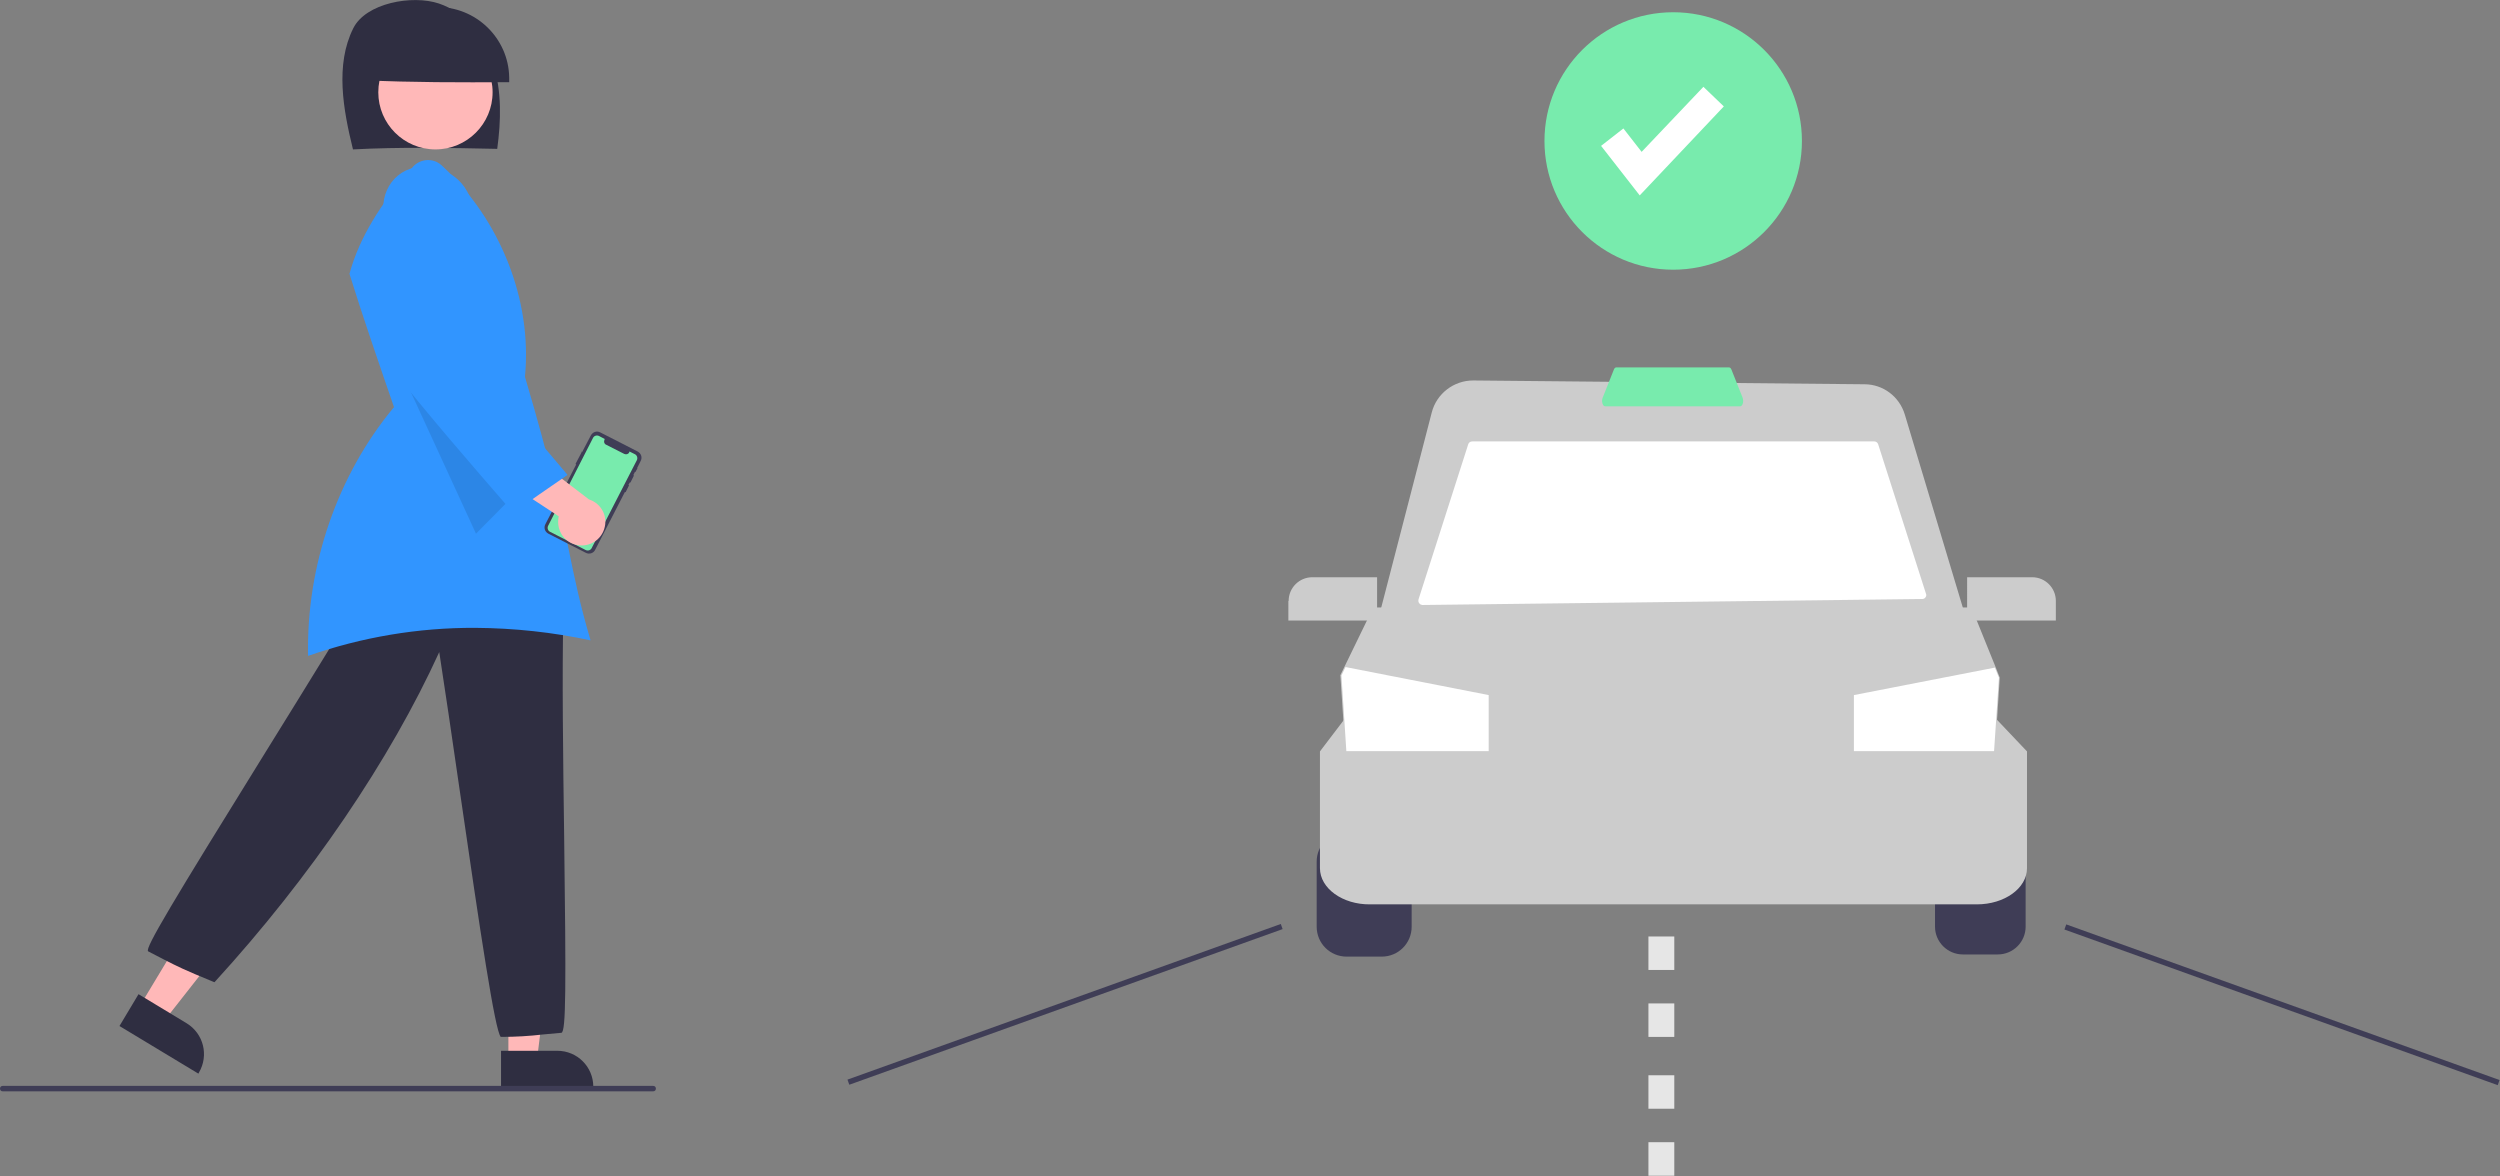<?xml version="1.0" encoding="utf-8"?>
<!-- Generator: Adobe Illustrator 24.0.1, SVG Export Plug-In . SVG Version: 6.00 Build 0)  -->
<svg version="1.1" id="e13f2ed2-f963-4a2e-9492-8c50f36be835"
	 xmlns="http://www.w3.org/2000/svg" xmlns:xlink="http://www.w3.org/1999/xlink" x="0px" y="0px" viewBox="0 0 918.6 432.1"
	 style="enable-background:new 0 0 918.6 432.1;" xml:space="preserve">
<rect x="0" y="0" width="918.6" height="432.1" fill="#808080" stroke="none"/>
<style type="text/css">
	.st0{fill:#3F3D56;}
	.st1{fill:#CCCCCC;}
	.st2{fill:#FFFFFF;}
	.st3{fill:#78EBAD;}
	.st4{fill:#E6E6E6;}
	.st5{fill:#FFB8B8;}
	.st6{fill:#2F2E41;}
	.st7{fill:#3195FF;}
	.st8{opacity:0.1;enable-background:new    ;}
</style>
<path class="st0" d="M721.2,306.4c-5.6,0-10.2,4.6-10.2,10.2v23.9c0,5.6,4.6,10.2,10.2,10.2h12.9c5.6,0,10.2-4.6,10.2-10.2v-23.9
	c0-5.6-4.6-10.2-10.2-10.2H721.2z"/>
<path class="st0" d="M483.8,340.5v-23.9c0-6.1,4.9-11,11-11h12.9c6.1,0,11,4.9,11,11v23.9c0,6.1-4.9,11-11,11h-12.9
	C488.7,351.5,483.8,346.6,483.8,340.5z"/>
<path class="st1" d="M485,319v-42.9l8.9-11.7h239.8l11.1,11.7V319c0,7.4-8.3,13.3-18.4,13.3h-223C493.3,332.4,485,326.4,485,319z"/>
<path class="st1" d="M492.5,248.1l12.1-24.9h219.8l8.9,22l1.5,3.8l-2.4,37H495L492.5,248.1z"/>
<polygon class="st2" points="494.4,245.1 547,255.4 547,276 494.7,276 492.9,248.2 "/>
<polygon class="st2" points="733,245.3 734.5,249 732.7,276 681.2,276 681.2,255.4 "/>
<path class="st1" d="M526.1,151.5c1.8-6.9,8.1-11.7,15.2-11.7l143.8,1.4c6.8,0,12.8,4.5,14.8,11.1l23.2,77.2H505.9L526.1,151.5z"/>
<path class="st2" d="M522.2,222.2c-0.8-0.3-1.2-1.1-1-1.9l18.3-57.1c0.2-0.6,0.8-1,1.4-1h147.8c0.6,0,1.2,0.4,1.4,1l17.6,55
	c0,0.1,0.1,0.3,0.1,0.4c0,0.8-0.6,1.5-1.5,1.5l-183.8,2.2C522.5,222.2,522.3,222.2,522.2,222.2z"/>
<path class="st3" d="M588.8,148.2c-0.2-0.7-0.2-1.4,0.1-2.1l4.1-10.3c0.2-0.5,0.5-0.8,0.9-0.8h41.4c0.4,0,0.7,0.3,0.9,0.8l4.1,10.3
	c0.2,0.7,0.3,1.4,0.1,2.1c-0.2,0.7-0.6,1.1-1,1.1h-49.5C589.3,149.3,589,148.9,588.8,148.2z"/>
<path class="st1" d="M722.9,212.1h23.8c4.8,0,8.7,3.9,8.7,8.7v7.2h-32.6V212.1z"/>
<path class="st1" d="M473.5,220.8c0-4.8,3.9-8.7,8.7-8.7h23.8V228h-32.6V220.8z"/>
<rect x="837.6" y="284.5" transform="matrix(0.338 -0.941 0.941 0.338 207.723 1033.563)" class="st0" width="2" height="169.2"/>
<rect x="306.8" y="368.1" transform="matrix(0.941 -0.338 0.338 0.941 -101.723 154.009)" class="st0" width="169.2" height="2"/>
<path class="st4" d="M605.7,368.7h9.5v12.3h-9.5V368.7z M605.7,344.1h9.5v12.3h-9.5V344.1z"/>
<path class="st4" d="M605.7,419.7h9.5v12.3h-9.5V419.7z M605.7,395.1h9.5v12.3h-9.5V395.1z"/>
<polygon class="st5" points="186.8,349 202.3,349 197.3,389.5 186.8,389.5 "/>
<path class="st6" d="M184.1,386.1h20.7c7.3,0,13.2,5.9,13.2,13.2v0.4h-33.9L184.1,386.1z"/>
<polygon class="st5" points="72.3,334.9 85.6,342.9 60.4,375 51.4,369.6 "/>
<path class="st6" d="M43.9,377l7-11.7L68.6,376c6.2,3.8,8.2,11.8,4.5,18.1l-0.2,0.4L43.9,377z"/>
<path class="st6" d="M184,381c-2.1-2.2-7.4-37.6-15.2-91.4c-2.7-18.7-5.3-36.4-7.4-50c-18.1,39.7-47.3,82.7-82.4,121.1l-0.2,0.2
	l-0.3-0.1c-11.2-4.6-13.3-5.7-18.4-8.3c-1.5-0.8-3.3-1.7-5.6-2.9l-0.1-0.1c-1.1-1.2,8.8-17.7,43.4-73.5c15.1-24.3,30.6-49.5,41-66.9
	l0.1-0.2l0.2,0c24.9-5.2,49,0.9,67.7,17.2l0.2,0.1l0,0.2c-0.5,20.5-0.1,52.6,0.3,81c0.7,55.4,0.7,71.6-1,72.1l-0.1,0
	c-2.5,0.2-4.6,0.4-6.6,0.6c-5.1,0.6-10.2,0.9-15.3,0.9l-0.2,0L184,381z"/>
<path class="st6" d="M182.7,54.7c1.4-10.3,1.7-21-1.4-31c-3.1-9.9-10.2-19.1-20-22.4s-26.9-0.2-31.5,9.1
	c-6.7,13.4-3.7,29.9-0.1,44.5C146.6,54,164.6,54.3,182.7,54.7z"/>
<circle class="st5" cx="160" cy="33.9" r="21"/>
<path class="st6" d="M187.1,30.2c0-0.6,0-1.1,0-1.7C186.9,14,174.8,2.3,160.2,2.6S134,14.9,134.3,29.5
	C151.1,30.3,169.1,30.3,187.1,30.2z"/>
<path class="st7" d="M217,235.3c-3.9-13.2-5.8-22.5-8-33.2c-3.1-14.7-6.5-31.3-16.1-63.6l0-0.1l0-0.1c2.7-28.1-9.1-57.8-30.8-77.7
	c-3-2.6-7.5-2.3-10.2,0.5c-12.2,13.7-19.9,26.5-23.4,39.2l-0.1,0.3c5.1,16.4,10.8,32.8,16.3,48.8l0.1,0.2l-0.2,0.2
	c-20.6,24.8-32.1,58.1-31.4,91.2c19.8-6.9,40.5-10.4,61.5-10.3C188.9,230.8,203.1,232.3,217,235.3z"/>
<polygon class="st8" points="192.6,178.2 174.9,196.1 143.8,128.5 "/>
<path class="st0" d="M213.8,166l0.1,0.1l3.2-6.1c0.7-1.3,2.2-1.8,3.5-1.1l13.7,7c1.3,0.7,1.8,2.2,1.1,3.5l-1.3,2.6l0.1,0
	c0.1,0,0.1,0.1,0,0.1l-0.7,1.3l0,0c0,0.1-0.1,0.1-0.1,0l-0.1,0l-0.6,1.2l0.1,0c0.1,0,0.1,0.1,0.1,0.2l-1.2,2.4
	c0,0.1-0.1,0.1-0.2,0.1l-0.1,0l-0.5,0.9l0.1,0l0,0l0,0c0.1,0,0.1,0.1,0.1,0.2l-1.2,2.4c0,0.1-0.1,0.1-0.2,0l-0.1,0l-10.9,21.2l0,0
	l0,0c-0.6,1.3-2.2,1.8-3.5,1.1l-13.7-7c-1.3-0.7-1.8-2.2-1.1-3.5l11.3-21.9l-0.1-0.1c-0.1,0-0.1-0.1-0.1-0.2l2.2-4.2
	C213.6,166,213.7,165.9,213.8,166z"/>
<path class="st3" d="M217.9,160.9c0.4-0.8,1.4-1.1,2.2-0.7l2.1,1.1l-0.1,0.3c-0.3,0.7-0.1,1.5,0.6,1.8l6.7,3.4c0,0,0,0,0,0
	c0.7,0.3,1.5,0.1,1.8-0.6l0.1-0.3l2,1l0,0c0.8,0.4,1.1,1.4,0.7,2.2l-16.6,32.3l0,0c-0.4,0.8-1.4,1.1-2.2,0.7l-13.1-6.7
	c-0.8-0.4-1.1-1.4-0.7-2.2L217.9,160.9L217.9,160.9z"/>
<path class="st5" d="M222,194.4c1.5-4.6-1-9.4-5.6-10.9l-22.1-16.9l-14.6,6.3l25.6,16.8c-0.1,0.5-0.2,1-0.2,1.5
	c-0.3,4.7,3.2,8.9,8,9.2C217.1,200.7,220.8,198.2,222,194.4z"/>
<path class="st7" d="M188.2,188c-15.3-17.6-31.1-35.8-45.5-54.1l-0.1-0.1l0-0.1c0.1-14.9,0.1-30.4,1.9-47.7c-2.8-3-4.2-7.1-3.6-11.2
	c0.4-4.6,2.8-8.8,6.7-11.3c7.2-4.6,18-2.1,23.1,5.3c4.9,7.1,4.2,17.3,0.4,22.4l-4.2,32.7l-0.4,0l0.1,0l0,0l0.1,0.1l0.1,0.1
	c0,0,0,0,0,0.1c13.5,16.5,27.5,33.6,41.4,49.9l0.3,0.4l-0.4,0.3c-6.5,4.5-13.3,9.1-19.4,13.6l-0.3,0.2L188.2,188z"/>
<circle class="st3" cx="614.8" cy="51.8" r="47.3"/>
<polygon class="st2" points="602.5,71.8 588.3,53.6 596.5,47.2 603.2,55.8 625.9,31.9 633.4,39.1 "/>
<path class="st0" d="M0,400c0-0.6,0.4-1,1-1h239c0.6,0,1,0.4,1,1s-0.4,1-1,1H1C0.4,401,0,400.6,0,400z"/>
</svg>
